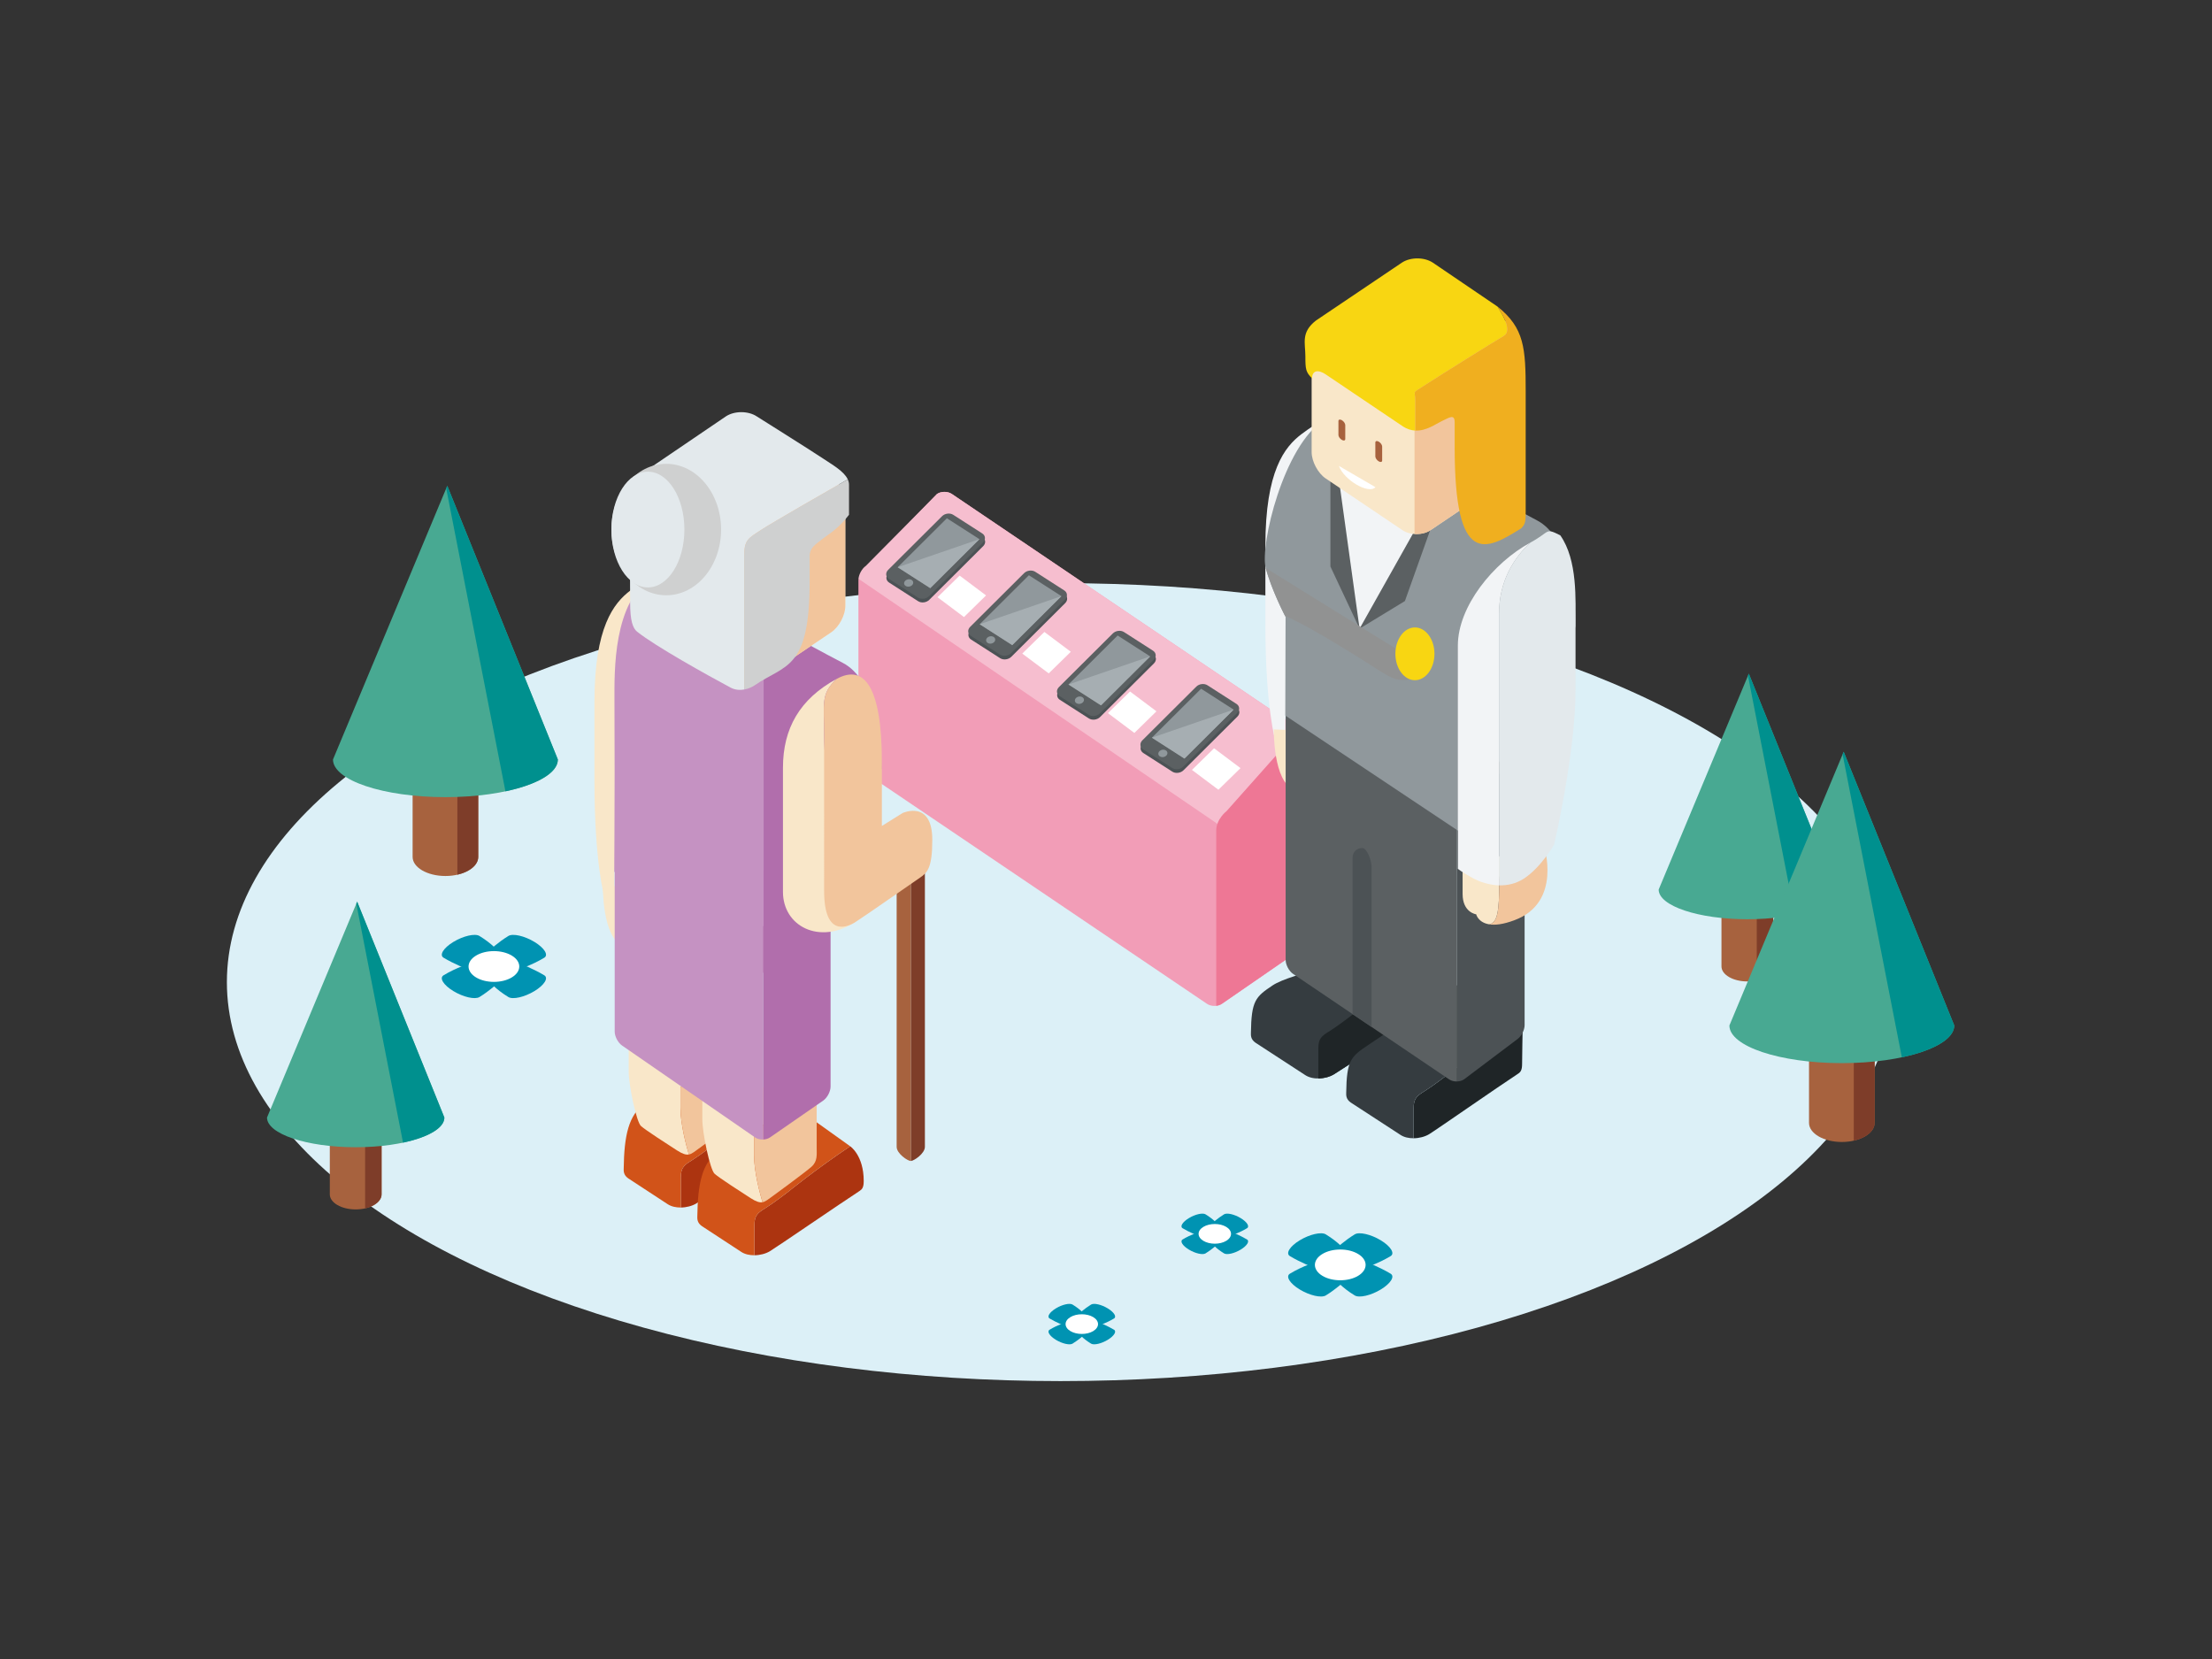 <?xml version="1.0" encoding="UTF-8"?> <!-- Generator: Adobe Illustrator 16.0.0, SVG Export Plug-In . SVG Version: 6.00 Build 0) --> <svg xmlns="http://www.w3.org/2000/svg" xmlns:xlink="http://www.w3.org/1999/xlink" x="0px" y="0px" width="1133.859px" height="850.394px" viewBox="0 0 1133.859 850.394" xml:space="preserve"><rect x="0" y="0" width="1133.859" height="850.394" fill="#333333" stroke="none"/> <g id="Calque_1"> </g> <g id="Calque_2"> <g> <ellipse fill="#DCF0F7" cx="543.579" cy="503.433" rx="427.28" ry="204.512"></ellipse> <g> <g> <path fill="#F29DB7" d="M487.884,253.181c-2.098-1.417-5.517-1.401-7.6,0.035c0,0-40.258,41.42-40.258,43.951v92.018 c0,2.531,1.716,5.762,3.812,7.179L618.736,514.58c2.098,1.417,5.517,1.401,7.6-0.035l36.471-25.156 c2.083-1.437,3.787-4.683,3.787-7.214V378.576c0-2.531-1.715-5.762-3.812-7.179L487.884,253.181z"></path> <path fill="#F6BECF" d="M639.245,432.673l27.349-26.501v-27.596c0-2.531-1.715-5.762-3.812-7.179L487.884,253.181 c-2.098-1.417-5.517-1.401-7.6,0.035l-36.471,36.857c-2.083,1.437-3.787,4.683-3.787,7.214v-0.631L639.245,432.673z"></path> <g> <g> <path fill="#4C5255" d="M476.341,307.466c-1.471,1.466-4.044,1.781-5.721,0.704l-14.878-9.555 c-1.679-1.076-1.849-3.152-0.378-4.617l27.641-27.518c1.471-1.463,4.043-1.781,5.721-0.704l14.878,9.552 c1.679,1.08,1.849,3.161,0.379,4.621L476.341,307.466z"></path> <path fill="#4C5255" d="M518.374,336.682c-1.473,1.461-4.046,1.775-5.723,0.7l-14.878-9.554 c-1.677-1.076-1.847-3.154-0.376-4.617l27.639-27.518c1.473-1.465,4.042-1.782,5.723-0.707l14.878,9.553 c1.68,1.082,1.847,3.161,0.379,4.623L518.374,336.682z"></path> <path fill="#4C5255" d="M563.872,367.562c-1.473,1.465-4.047,1.782-5.721,0.703l-14.882-9.551 c-1.677-1.078-1.848-3.156-0.377-4.621l27.642-27.516c1.47-1.464,4.042-1.782,5.723-0.704l14.876,9.554 c1.679,1.079,1.846,3.154,0.379,4.619L563.872,367.562z"></path> <path fill="#4C5255" d="M606.648,394.84c-1.471,1.465-4.047,1.777-5.724,0.701l-14.877-9.553 c-1.677-1.076-1.847-3.156-0.377-4.62l27.639-27.517c1.471-1.463,4.045-1.78,5.722-0.702l14.88,9.552 c1.679,1.08,1.846,3.158,0.378,4.619L606.648,394.84z"></path> <path fill="#5B6062" d="M476.242,305.578c-1.473,1.465-4.043,1.779-5.724,0.703l-14.877-9.552 c-1.677-1.079-1.848-3.153-0.379-4.617l27.642-27.52c1.47-1.462,4.043-1.782,5.722-0.704l14.879,9.554 c1.678,1.079,1.847,3.155,0.378,4.62L476.242,305.578z"></path> <path fill="#5B6062" d="M518.275,334.792c-1.473,1.463-4.045,1.778-5.723,0.7l-14.879-9.551 c-1.678-1.077-1.849-3.154-0.378-4.617l27.641-27.52c1.471-1.461,4.042-1.779,5.722-0.705l14.88,9.554 c1.678,1.081,1.846,3.159,0.378,4.622L518.275,334.792z"></path> <path fill="#5B6062" d="M563.771,365.678c-1.471,1.464-4.045,1.779-5.721,0.703l-14.88-9.554 c-1.677-1.078-1.848-3.155-0.375-4.621l27.638-27.515c1.47-1.463,4.044-1.781,5.723-0.705l14.878,9.555 c1.677,1.08,1.846,3.153,0.379,4.616L563.771,365.678z"></path> <path fill="#5B6062" d="M606.549,392.95c-1.471,1.465-4.047,1.779-5.724,0.702l-14.875-9.55 c-1.678-1.078-1.851-3.155-0.381-4.619l27.642-27.52c1.47-1.464,4.044-1.778,5.723-0.704l14.878,9.555 c1.679,1.08,1.845,3.156,0.377,4.619L606.549,392.95z"></path> <polygon fill="#90989C" points="476.837,301.465 460.163,290.758 485.373,265.664 502.047,276.363 "></polygon> <path fill="#90989C" d="M467.534,299.95c0.85-0.845,0.749-2.038-0.218-2.658c-0.969-0.624-2.447-0.442-3.294,0.401 c-0.854,0.844-0.754,2.038,0.219,2.658C465.212,300.973,466.683,300.794,467.534,299.95z"></path> </g> <g> <polygon fill="#90989C" points="518.87,330.676 502.194,319.969 527.402,294.875 544.078,305.576 "></polygon> <path fill="#90989C" d="M509.565,329.161c0.85-0.847,0.753-2.036-0.219-2.658c-0.967-0.623-2.446-0.442-3.293,0.403 c-0.851,0.843-0.753,2.035,0.219,2.659C507.244,330.186,508.716,330.006,509.565,329.161z"></path> </g> <g> <polygon fill="#90989C" points="564.365,361.562 547.691,350.853 572.899,325.76 589.573,336.461 "></polygon> <path fill="#90989C" d="M555.059,360.045c0.856-0.846,0.755-2.034-0.216-2.658c-0.967-0.623-2.445-0.442-3.292,0.405 c-0.853,0.845-0.75,2.035,0.219,2.657C552.738,361.068,554.212,360.891,555.059,360.045z"></path> </g> <g> <polygon fill="#90989C" points="607.145,388.834 590.471,378.128 615.678,353.033 632.352,363.736 "></polygon> <polygon fill="#A6AEB2" points="476.837,301.465 460.163,290.758 502.047,276.363 "></polygon> <polygon fill="#A6AEB2" points="518.87,330.676 502.194,319.969 544.078,305.576 "></polygon> <polygon fill="#A6AEB2" points="564.365,361.562 547.691,350.853 589.573,336.461 "></polygon> <polygon fill="#A6AEB2" points="607.145,388.834 590.471,378.128 632.352,363.736 "></polygon> <path fill="#90989C" d="M597.838,387.32c0.854-0.842,0.753-2.035-0.215-2.658c-0.972-0.623-2.447-0.442-3.294,0.4 c-0.854,0.847-0.753,2.042,0.217,2.66C595.517,388.344,596.99,388.166,597.838,387.32z"></path> </g> </g> <path fill="#EE7795" d="M626.336,514.545l36.471-25.156c2.083-1.437,3.787-4.683,3.787-7.214V378.576 c0-1.288-0.447-2.756-1.16-4.075l-36.681,41.25c0,0-5.324,4.072-5.324,10.023c0,5.368,0,73.562,0,89.796 C624.496,515.445,625.52,515.107,626.336,514.545z"></path> <polygon fill="#FFFFFF" points="537.566,345.181 524.012,335.017 535.338,323.931 548.895,334.096 "></polygon> <polygon fill="#FFFFFF" points="581.469,375.707 567.911,365.54 579.24,354.457 592.795,364.619 "></polygon> <polygon fill="#FFFFFF" points="624.548,404.823 610.993,394.659 622.321,383.571 635.875,393.736 "></polygon> <polygon fill="#FFFFFF" points="494.126,316.297 480.57,306.131 491.897,295.046 505.455,305.212 "></polygon> </g> <path fill="#F2F4F6" d="M648.625,319.98c0-20.021,0-32.898,0-40.174c0-38.551,9.91-50.725,18.432-57.217 c8.521-6.493,19.719-12.393,11.654-7.305c-5.682,23.267-7.035,35.846-7.035,52.484l-12.85,99.014v18.638l-5.009-5.443 C653.817,379.978,648.625,363.023,648.625,319.98z"></path> <path fill="#353C40" d="M698.406,491.759l42.443,0.291c0,0-0.276,14.739-0.276,17.998c0,3.262-0.784,4.235-2.073,5.075 c-9.705,6.341-51.323,33.507-54.801,35.603c-3.938,2.375-10.516,3.053-14.656,0.358l-25.492-16.6 c-2.536-1.737-2.355-3.906-2.34-4.99c0.227-16.559,2.34-18.527,11.153-24.404C661.758,498.828,698.406,491.759,698.406,491.759z"></path> <path fill="#1F2527" d="M730.316,559.257c3.947-2.412,11.62-8.331,11.62-8.331s16.592-13.427,34.44-25.35l4.118,1.743 c0,0-0.275,14.735-0.275,17.998c0,3.259-0.786,4.232-2.073,5.072c-9.708,6.341-42.124,28.906-45.6,31.002 c-2.137,1.287-5.049,2.052-7.931,2.073c0-3.475,0-11.54,0-15.439C724.616,562.985,726.371,561.669,730.316,559.257z"></path> <path fill="#1F2527" d="M681.471,528.591c3.946-2.413,11.618-8.331,11.618-8.331s25.794-18.026,43.643-29.95l4.118,1.74 c0,0-0.276,14.739-0.276,17.998c0,3.262-0.784,4.235-2.073,5.075c-9.705,6.341-51.323,33.507-54.801,35.603 c-2.137,1.287-5.049,2.051-7.929,2.073c0-3.475,0-11.54,0-15.439C675.771,532.319,677.523,531.003,681.471,528.591z"></path> <path fill="#353C40" d="M690.059,560.16c0.225-16.559,2.34-18.527,11.153-24.404c9.394-6.262,46.042-30.993,46.042-30.993 l29.123,20.813c-17.849,11.923-34.44,25.35-34.44,25.35s-7.673,5.919-11.62,8.331c-3.945,2.412-5.7,3.729-5.7,8.769 c0,3.899,0,11.965,0,15.439c-2.429,0.016-4.833-0.481-6.728-1.715l-25.49-16.6C689.862,563.413,690.043,561.244,690.059,560.16z"></path> <path fill="#F9E7C9" d="M652.947,373.891c0,0-0.435,26.957,10.435,30.869c0-23.91,0-30.432,0-30.432"></path> <path fill="#4C5255" d="M781.508,400.059v125.447c0,2.53-1.703,5.776-3.786,7.213l-27.268,20.553 c-0.986,0.682-2.271,1.03-3.57,1.074V401.545l39.276-9.33l0.804,0.57C789.023,394.257,781.508,397.528,781.508,400.059z"></path> <path fill="#5B6062" d="M659.034,361.99l0.241-29.696c0.011-2.53,1.705-3.399,3.766-1.928l123.119,61.849l-39.276,9.33v152.801 c-1.452,0.048-2.924-0.291-4.03-1.036l-80.027-54.095c-2.098-1.417-3.812-4.647-3.812-7.178V371.193 C659.014,368.663,659.021,364.522,659.034,361.99z"></path> <path fill="#90989C" d="M648.788,291.105c-3.058-11.553,9.227-62.835,29.923-75.82c8.076-5.069,11.563-9.904,12.553-14.148 c2.786-1.05,10.125,15.128,16.658,19.668c5.698,3.963,48.223,29.401,79.878,45.902c16.035,8.36,19.811,37.041,19.811,54.085 c0,5.735-60.32,104.965-60.32,104.965l-88.464-58.974l0.151-50.541C658.978,316.242,651.844,302.654,648.788,291.105z"></path> <polygon fill="#5B6062" points="696.916,322.234 720.145,308.095 734.71,267.221 681.957,233.742 681.957,290.376 "></polygon> <polygon fill="#F2F4F6" points="729.986,263.378 696.916,322.234 684.714,234.23 "></polygon> <g> <path fill="#F9E7C9" d="M679.508,165.445c-3.943,2.656-7.168,8.719-7.168,13.474v52.845c0,4.753,3.225,10.814,7.168,13.471 l39.405,26.552c3.942,2.656,10.394,2.656,14.336,0l39.406-26.552c3.942-2.656,7.168-8.718,7.168-13.471v-52.845 c0-4.755-3.226-10.817-7.168-13.474l-39.406-26.551c-3.942-2.657-10.394-2.657-14.336,0L679.508,165.445z"></path> </g> <path fill="#F2C59C" d="M725.074,136.967c2.925-0.193,5.947,0.428,8.175,1.928l39.406,26.551 c3.942,2.656,7.168,8.719,7.168,13.474v52.845c0,4.753-3.226,10.814-7.168,13.471l-39.406,26.552 c-2.228,1.499-5.25,2.124-8.175,1.927V136.967z"></path> <path fill="#F9E7C9" d="M768.526,451.458c0,16.444-1.055,21.545-5.188,22.344c-5.697-0.938-6.656-5.133-6.656-5.133 s-6.957-0.868-6.957-10.433c0-9.565,0-16.086,0-16.086l27.136-4.639C771.951,441.5,768.526,446.177,768.526,451.458z"></path> <path fill="#F2C59C" d="M776.245,471.713c-5.871,2.203-10.003,2.568-12.907,2.089c4.134-0.799,5.188-5.899,5.188-22.344 c0-5.281,3.425-9.958,8.334-13.946l14.531-4.058C791.392,433.454,801.026,462.582,776.245,471.713z"></path> <path fill="#F2F4F6" d="M784.512,278.098c-8.433,7.783-16.12,19.668-16.12,36.607c0,32.207,0,123.688,0,139.118 c-5.022-0.134-9.86-1.719-13.666-3.823c-5.271-2.914-7.436-4.629-7.436-4.629v-19.614v-94.82 C747.29,310.806,765.51,288.407,784.512,278.098z"></path> <path fill="#E3E9EC" d="M768.392,314.705c0-16.939,7.688-28.824,16.12-36.607c10.424-5.652,7.281-7.682,15.3-3.674 c8.917,12.77,7.799,32.872,7.799,46.368c0,5.735,0,5.837,0,32.733c0,32.732-11.002,79.494-11.002,79.494 s-6.792,11.756-15.544,17.396c-4.017,2.587-8.412,3.519-12.673,3.408C768.392,438.394,768.392,346.912,768.392,314.705z"></path> <path fill="#4C5255" d="M693.319,439.554c0-2.691,2.18-4.87,4.869-4.87c2.69,0,4.87,6.781,4.87,9.47v82.164 c0,0.029-0.009,0.058-0.009,0.086l-9.73-6.575V439.554z"></path> <path fill="#A7623E" d="M687.822,225.487c0.968,0.563,1.751,0.358,1.751-0.457v-7.148c0-0.818-0.783-1.938-1.751-2.499 c-0.969-0.563-1.752-0.361-1.752,0.457v7.149C686.07,223.807,686.854,224.926,687.822,225.487z"></path> <path fill="#A7623E" d="M706.74,236.491c0.967,0.564,1.752,0.358,1.752-0.46v-7.148c0-0.815-0.785-1.935-1.752-2.498 c-0.967-0.562-1.751-0.358-1.751,0.459v7.149C704.989,234.808,705.773,235.927,706.74,236.491z"></path> <path fill="#FFFFFF" d="M705.048,249.715c-3.348,3.842-16.121-3.583-18.726-10.887"></path> <path fill="#F8D612" d="M674.553,164.301l43.977-29.626c4.398-2.964,11.597-2.964,15.997,0l33.104,22.48 c1.932,3.091,7.925,12.284,3.192,15.043c-4.73,2.761-31.935,19.716-39.82,24.839c-7.887,5.126-5.521,2.762-5.521,8.281 c0,4.276,0,12.075,0,15.388c-2.101-0.107-4.309-0.745-6.568-2.279l-39.405-26.548c-4.027-2.686-6.941-1.893-6.941,2.08 c-3.243-3.243-3.441-4.632-3.441-11.385S666.741,170.395,674.553,164.301z"></path> <path fill="#F0AF1F" d="M731.003,197.037c7.886-5.123,35.09-22.078,39.82-24.839c4.732-2.759-1.261-11.952-3.192-15.043 c13.77,10.987,14.431,21.313,14.431,43.56c0,13.372,0,56.555,0,61.455c0,4.898-0.13,6.486-2.249,8.604 c-18.321,11.604-34.16,19.988-34.16-41.461c0-1.591,0-8.344,0-12.846c0-4.499-2.78-2.381-6.753-0.529 c-2.896,1.354-7.761,5.047-13.418,4.768c0-3.312,0-11.111,0-15.388C725.481,199.799,723.116,202.163,731.003,197.037z"></path> <path fill="#919292" d="M732.017,342.74c-5.435,3.398-10.847,9.872-22.736,2.399c-8.792-5.526-36.997-23.803-50.564-29.407 c-1.289-2.518-7.197-14.336-9.919-24.589L732.017,342.74z"></path> <ellipse fill="#F8D612" cx="725.284" cy="335.146" rx="10.01" ry="13.525"></ellipse> </g> <g> <path fill="#7E3D29" d="M474.098,441.771c0,0,0,142.639,0,146.084c0,3.446-5.639,7.256-7.239,7.256c0-5.171,0-147.136,0-147.136"></path> <path fill="#A7623E" d="M459.619,441.771c0,0,0,142.639,0,146.084c0,3.446,5.639,7.256,7.239,7.256c0-5.171,0-147.136,0-147.136"></path> <g> <path fill="#AC3410" d="M354.674,594.763c3.946-2.413,11.619-8.332,11.619-8.332s13.924-11.408,31.772-23.331 c0,0,6.937,4.607,6.937,17.794c0,3.26-0.786,4.232-2.073,5.074c-9.708,6.339-42.549,28.836-46.026,30.93 c-2.137,1.288-5.047,2.051-7.929,2.073c0-3.474,0-11.54,0-15.439C348.974,598.49,350.727,597.175,354.674,594.763z"></path> <path fill="#D15319" d="M319.709,599.041c0.225-16.559,2.339-27.73,11.152-33.608c9.394-6.262,38.078-23.145,38.078-23.145 l29.126,20.812c-17.849,11.923-31.772,23.331-31.772,23.331s-7.673,5.919-11.619,8.332c-3.947,2.412-5.7,3.728-5.7,8.769 c0,3.899,0,11.966,0,15.439c-2.429,0.018-4.835-0.482-6.728-1.715l-20.198-13.226 C319.512,602.295,319.692,600.126,319.709,599.041z"></path> <path fill="#F9E7C9" d="M348.786,567.63c0-8.993,0-10.163,0-10.285l22.208-24.466l-48.718,0.082c0,0,0,9.04,0,16.292 s3.976,25.83,6.258,27.918c2.286,2.087,13.671,9.399,18.438,12.479c2.927,1.89,4.689,2.387,6.147,2.129 C351.836,587.494,348.786,576.394,348.786,567.63z"></path> <path fill="#F2C59C" d="M355.713,590.544c2.286-1.59,19.514-14.231,22.595-17.013c3.078-2.782,2.581-6.16,2.581-9.637 c0-3.476,0-31.033,0-31.033l-9.895,0.018l-22.208,24.466c0,0.122,0,1.292,0,10.285c0,8.764,3.05,19.864,4.334,24.149 C354.036,591.616,354.832,591.158,355.713,590.544z"></path> </g> <path fill="#F9E7C9" d="M304.703,400.057c0-20.021,0-32.898,0-40.174c0-38.551,9.911-50.725,18.433-57.217 c8.521-6.493,19.719-12.393,11.653-7.305c-5.681,23.267-7.034,35.847-7.034,52.484l-12.85,99.012v18.64l-5.009-5.443 C309.896,460.054,304.703,443.1,304.703,400.057z"></path> <path fill="#F9E7C9" d="M309.024,453.967c0,0-0.434,26.957,10.437,30.869c0-23.911,0-30.433,0-30.433"></path> <path fill="#C592C2" d="M391.42,498.776V330.631l10.36-7.217c-20.055-11.222-36.54-21.106-40.393-23.785 c-6.533-4.54-13.873-20.718-16.659-19.668c-0.989,4.243-1.864,10.331-9.939,15.4c-20.695,12.985-19.823,48.964-19.823,63.702 s0.089,37.256,0.089,37.256l-0.149,50.538L391.42,498.776z"></path> <g> <path fill="#AC3410" d="M392.409,619.232c3.947-2.413,11.622-8.332,11.622-8.332s13.921-11.408,31.77-23.331 c0,0,6.937,4.607,6.937,17.794c0,3.26-0.786,4.232-2.073,5.074c-9.707,6.339-42.548,28.836-46.022,30.93 c-2.138,1.288-5.051,2.051-7.933,2.073c0-3.473,0-11.54,0-15.439C386.709,622.96,388.466,621.645,392.409,619.232z"></path> <path fill="#D15319" d="M357.444,623.511c0.225-16.559,2.34-27.73,11.153-33.608c9.394-6.262,38.081-23.145,38.081-23.145 l29.122,20.812c-17.849,11.923-31.77,23.331-31.77,23.331s-7.675,5.919-11.622,8.332c-3.943,2.412-5.7,3.728-5.7,8.769 c0,3.899,0,11.967,0,15.439c-2.429,0.018-4.831-0.482-6.728-1.715L359.784,628.5 C357.248,626.765,357.429,624.597,357.444,623.511z"></path> <path fill="#F9E7C9" d="M386.525,592.1c0-8.993,0-10.163,0-10.285l22.208-24.466l-48.721,0.082c0,0,0,9.04,0,16.292 s3.975,25.83,6.261,27.918c2.282,2.087,13.667,9.399,18.436,12.479c2.929,1.89,4.691,2.387,6.146,2.129 C389.575,611.964,386.525,600.863,386.525,592.1z"></path> <path fill="#F2C59C" d="M393.452,615.014c2.283-1.59,19.513-14.231,22.592-17.013c3.081-2.782,2.584-6.16,2.584-9.637 c0-3.476,0-31.033,0-31.033l-9.895,0.018l-22.208,24.466c0,0.122,0,1.292,0,10.285c0,8.764,3.05,19.864,4.33,24.149 C391.772,616.086,392.567,615.628,393.452,615.014z"></path> </g> <path fill="#B16EAC" d="M425.751,473.153v83.801c0,2.529-1.705,5.775-3.788,7.212l-27.268,18.874 c-0.986,0.681-2.271,1.029-3.57,1.073V474.641l39.276-9.332l0.806,0.572C433.265,467.351,425.751,470.624,425.751,473.153z"></path> <path fill="#C592C2" d="M315.111,442.066l0.241-29.696c0.013-2.53,1.706-3.398,3.767-1.929l111.282,54.867l-39.276,9.332v109.473 c-1.452,0.048-2.923-0.29-4.029-1.036l-68.192-47.114c-2.096-1.417-3.811-4.646-3.811-7.177V451.27 C315.093,448.738,315.099,444.598,315.111,442.066z"></path> <path fill="#B16EAC" d="M432.041,339.803c-10.246-5.342-20.661-11.019-30.261-16.389l-10.36,7.217v168.146l0.111,0.075 l16.916-9.816c0,0,43.404-91.51,43.404-95.149C451.852,376.842,448.076,348.161,432.041,339.803z"></path> <g> <path fill="#F9E7C9" d="M332.973,244.27c-3.943,2.656-7.168,8.718-7.168,13.474v52.844c0,4.754,3.225,10.815,7.168,13.472 l39.407,26.551c3.94,2.657,10.392,2.657,14.336,0l39.406-26.551c3.94-2.656,7.168-8.718,7.168-13.472v-52.844 c0-4.756-3.228-10.817-7.168-13.474l-39.406-26.551c-3.944-2.657-10.396-2.657-14.336,0L332.973,244.27z"></path> </g> <path fill="#F2C59C" d="M378.539,215.791c2.927-0.193,5.947,0.428,8.177,1.928l39.406,26.551 c3.94,2.656,7.168,8.718,7.168,13.474v52.844c0,4.754-3.228,10.815-7.168,13.472l-39.406,26.551 c-2.229,1.5-5.25,2.123-8.177,1.928V215.791z"></path> <path fill="#A7623E" d="M341.289,304.312c0.967,0.563,1.749,0.358,1.749-0.457v-7.148c0-0.818-0.782-1.938-1.749-2.499 c-0.971-0.563-1.754-0.361-1.754,0.457v7.148C339.535,302.629,340.318,303.748,341.289,304.312z"></path> <path fill="#A7623E" d="M360.206,315.315c0.967,0.564,1.753,0.358,1.753-0.46v-7.148c0-0.816-0.786-1.935-1.753-2.498 c-0.968-0.563-1.75-0.359-1.75,0.459v7.149C358.456,313.632,359.238,314.751,360.206,315.315z"></path> <path fill="#FFFFFF" d="M358.513,328.539c-3.348,3.842-16.121-3.583-18.724-10.887"></path> <path fill="#E3E9EC" d="M381.475,285.286c0-8.582,1.839-9.193,8.887-13.79c5.665-3.695,33.481-19.649,44.193-25.777 c-1.902-4.133-7.745-7.391-12.719-10.718c-6.036-4.036-33.843-21.504-33.843-21.504c-4.4-2.964-11.601-2.964-15.997,0 l-41.943,28.496c-7.812,6.092-7.463,12.651-7.463,19.403c0,10.464,0.416,26.688,0.416,47.609c0,9.179,1.363,13.04,3.589,14.809 c9.481,7.541,35.748,22.148,47.839,28.62c2.4,1.285,4.889,1.389,7.041,1.007C381.475,342.22,381.475,293.237,381.475,285.286z"></path> <path fill="#CFD0D0" d="M386.757,351.344c15.696-10.897,28.266-7.611,28.266-53.291c0-1.59,0-8.342,0-12.844 c0-4.5,2.78-5.908,6.753-9.091c2.897-2.321,7.761-4.794,13.42-12.247c0-3.312,0-11.111,0-15.387c0-0.969-0.237-1.887-0.641-2.766 c-10.712,6.128-38.528,22.082-44.193,25.777c-7.048,4.597-8.887,5.208-8.887,13.79c0,7.951,0,56.934,0,68.155 C383.812,353.025,385.755,352.038,386.757,351.344z"></path> <path fill="#F9E7C9" d="M428.943,347.953c-8.433,7.783-6.496,12.418-6.496,29.357c0,32.206,16.151,79.82,16.151,95.25 c-18.611,12.063-37.252,2.171-37.252-15.374c0-17.544,0-63.645,0-63.645C401.347,373.409,409.94,358.262,428.943,347.953z"></path> <path fill="#F2C59C" d="M422.447,377.311c0-16.939-1.937-21.574,6.496-29.357c14.041-7.618,23.099,4.016,23.099,42.692 c0,5.735,0,5.838,0,32.735c5.537-3.397,10.683-6.655,10.683-6.655s15.165-6.894,15.165,13.786 c0,14.476-2.628,16.861-6.204,19.301c-9.574,6.527-26.715,18.642-33.087,22.748c-4.017,2.589-16.151,8.271-16.151-15.854 S422.447,409.517,422.447,377.311z"></path> <ellipse fill="#CFD0D0" cx="341.516" cy="271.446" rx="28.117" ry="33.692"></ellipse> <path fill="#E3E9EC" d="M350.82,271.446c0,16.383-8.375,29.669-18.711,29.669c-10.331,0-18.711-13.281-18.711-29.669 c0-16.387,8.38-29.669,18.709-29.669C342.445,241.777,350.82,255.064,350.82,271.446z"></path> </g> <g> <path fill="#0093B2" d="M266.525,493.896c0,0,7.305,2.902,12.466,6.033c2.295,1.392,0.041,5.017-5.036,8.097 s-11.053,4.447-13.349,3.056c-6.673-4.048-9.946-8.173-9.946-8.173"></path> <path fill="#0093B2" d="M239.832,496.95c0,0-7.305-2.902-12.466-6.035c-2.295-1.392-0.041-5.019,5.036-8.097 c5.077-3.081,11.053-4.448,13.349-3.057c6.673,4.049,9.945,8.174,9.945,8.174"></path> <path fill="#0093B2" d="M250.66,487.325c0,0,4.785-4.431,9.946-7.563c2.296-1.392,8.271-0.024,13.349,3.057 c5.077,3.078,7.331,6.705,5.036,8.097c-6.674,4.049-13.474,6.035-13.474,6.035"></path> <path fill="#0093B2" d="M255.696,503.521c0,0-4.784,4.429-9.945,7.561c-2.296,1.392-8.271,0.024-13.349-3.056 s-7.331-6.705-5.036-8.097c6.674-4.049,13.473-6.035,13.473-6.035"></path> <path fill="#FFFFFF" d="M262.371,500.998c-5.077,3.08-13.308,3.08-18.385,0s-5.077-8.073,0-11.152 c5.077-3.08,13.308-3.08,18.383,0C267.446,492.925,267.448,497.918,262.371,500.998z"></path> </g> <g> <path fill="#0093B2" d="M700.357,646.852c0,0,7.304,2.902,12.465,6.033c2.296,1.392,0.042,5.017-5.035,8.097 s-11.054,4.448-13.349,3.057c-6.674-4.049-9.947-8.174-9.947-8.174"></path> <path fill="#0093B2" d="M673.663,649.906c0,0-7.304-2.902-12.465-6.035c-2.296-1.392-0.042-5.019,5.035-8.097 c5.078-3.081,11.054-4.447,13.349-3.056c6.674,4.048,9.945,8.173,9.945,8.173"></path> <path fill="#0093B2" d="M684.491,640.281c0,0,4.786-4.431,9.947-7.562c2.295-1.392,8.271-0.025,13.349,3.056 c5.077,3.078,7.331,6.705,5.035,8.097c-6.673,4.049-13.474,6.035-13.474,6.035"></path> <path fill="#0093B2" d="M689.527,656.477c0,0-4.784,4.429-9.945,7.562c-2.295,1.392-8.271,0.023-13.349-3.057 c-5.077-3.08-7.331-6.705-5.035-8.097c6.673-4.049,13.472-6.035,13.472-6.035"></path> <path fill="#FFFFFF" d="M696.202,653.954c-5.077,3.08-13.307,3.08-18.384,0c-5.077-3.079-5.077-8.072,0-11.152 s13.307-3.08,18.383,0C701.278,645.882,701.279,650.875,696.202,653.954z"></path> </g> <g> <path fill="#0093B2" d="M631.235,631.491c0,0,4.673,1.856,7.974,3.858c1.468,0.891,0.025,3.209-3.221,5.179 c-3.247,1.971-7.068,2.846-8.538,1.955c-4.267-2.589-6.361-5.229-6.361-5.229"></path> <path fill="#0093B2" d="M614.164,633.444c0,0-4.672-1.856-7.974-3.858c-1.468-0.891-0.025-3.211,3.221-5.18 c3.247-1.971,7.07-2.844,8.538-1.955c4.267,2.589,6.361,5.229,6.361,5.229"></path> <path fill="#0093B2" d="M621.089,627.288c0,0,3.062-2.833,6.361-4.837c1.47-0.889,5.291-0.016,8.538,1.955 c3.246,1.969,4.688,4.289,3.221,5.18c-4.268,2.589-8.617,3.858-8.617,3.858"></path> <path fill="#0093B2" d="M624.311,637.648c0,0-3.062,2.831-6.361,4.835c-1.468,0.891-5.291,0.016-8.538-1.955 c-3.246-1.97-4.688-4.288-3.221-5.179c4.268-2.59,8.617-3.859,8.617-3.859"></path> <path fill="#FFFFFF" d="M628.579,636.034c-3.246,1.969-8.513,1.969-11.759,0c-3.246-1.97-3.246-5.164,0-7.133 c3.246-1.971,8.513-1.971,11.759,0C631.825,630.87,631.825,634.064,628.579,636.034z"></path> </g> <g> <path fill="#0093B2" d="M563.065,677.751c0,0,4.673,1.855,7.973,3.857c1.468,0.892,0.025,3.209-3.221,5.179 c-3.246,1.971-7.068,2.846-8.537,1.955c-4.268-2.589-6.361-5.228-6.361-5.228"></path> <path fill="#0093B2" d="M545.993,679.703c0,0-4.671-1.855-7.974-3.857c-1.468-0.892-0.024-3.212,3.222-5.181 c3.246-1.971,7.069-2.844,8.537-1.954c4.268,2.588,6.361,5.228,6.361,5.228"></path> <path fill="#0093B2" d="M552.919,673.547c0,0,3.061-2.833,6.361-4.836c1.469-0.89,5.291-0.017,8.537,1.954 c3.246,1.969,4.688,4.289,3.221,5.181c-4.267,2.588-8.616,3.857-8.616,3.857"></path> <path fill="#0093B2" d="M556.14,683.907c0,0-3.061,2.831-6.361,4.835c-1.468,0.891-5.291,0.016-8.537-1.955 c-3.246-1.97-4.689-4.287-3.222-5.179c4.268-2.59,8.617-3.859,8.617-3.859"></path> <path fill="#FFFFFF" d="M560.408,682.294c-3.246,1.969-8.512,1.969-11.758,0c-3.247-1.971-3.247-5.165,0-7.134 c3.246-1.97,8.512-1.97,11.758,0C563.655,677.129,563.655,680.323,560.408,682.294z"></path> </g> <g> <g> <path fill="#A7623E" d="M245.141,393.488v45.768c0,5.398-7.529,9.776-16.818,9.776s-16.818-4.378-16.818-9.776v-47.329"></path> <path fill="#7E3D29" d="M234.45,448.359c6.258-1.421,10.69-4.964,10.69-9.104v-45.768l-10.69-0.496V448.359z"></path> </g> <g> <path fill="#48A992" d="M170.692,389.317c0,10.658,25.802,19.296,57.63,19.296c31.829,0,57.629-8.638,57.629-19.296 l-56.675-140.292L170.692,389.317z"></path> <path fill="#00908E" d="M228.725,250.342l30.365,155.295c16.142-3.421,26.861-9.449,26.861-16.319l-56.675-140.292 L228.725,250.342z"></path> </g> </g> <g> <g> <path fill="#A7623E" d="M908.945,459.27v36.1c0,4.26-5.938,7.712-13.267,7.712c-7.326,0-13.264-3.452-13.264-7.712v-37.331"></path> <path fill="#7E3D29" d="M900.515,502.55c4.936-1.12,8.431-3.915,8.431-7.181v-36.1l-8.431-0.392V502.55z"></path> </g> <g> <path fill="#48A992" d="M850.224,455.98c0,8.406,20.352,15.219,45.455,15.219c25.107,0,45.457-6.812,45.457-15.219 l-44.703-110.658L850.224,455.98z"></path> <path fill="#00908E" d="M895.998,346.36l23.95,122.491c12.731-2.698,21.188-7.453,21.188-12.871l-44.703-110.658L895.998,346.36 z"></path> </g> </g> <g> <g> <path fill="#A7623E" d="M195.592,576.132v36.101c0,4.259-5.938,7.711-13.266,7.711c-7.326,0-13.265-3.452-13.265-7.711V574.9"></path> <path fill="#7E3D29" d="M187.161,619.413c4.936-1.121,8.431-3.916,8.431-7.181v-36.101l-8.431-0.392V619.413z"></path> </g> <g> <path fill="#48A992" d="M136.871,572.843c0,8.406,20.352,15.219,45.455,15.219c25.107,0,45.457-6.812,45.457-15.219 l-44.704-110.658L136.871,572.843z"></path> <path fill="#00908E" d="M182.645,463.223l23.95,122.492c12.731-2.698,21.188-7.454,21.188-12.872l-44.704-110.658 L182.645,463.223z"></path> </g> </g> <g> <g> <path fill="#A7623E" d="M960.929,529.829v45.768c0,5.398-7.529,9.777-16.818,9.777s-16.818-4.379-16.818-9.777v-47.329"></path> <path fill="#7E3D29" d="M950.238,584.7c6.259-1.421,10.69-4.963,10.69-9.104v-45.768l-10.69-0.496V584.7z"></path> </g> <g> <path fill="#48A992" d="M886.48,525.658c0,10.658,25.802,19.296,57.63,19.296c31.829,0,57.629-8.638,57.629-19.296 l-56.675-140.293L886.48,525.658z"></path> <path fill="#00908E" d="M944.513,386.683l30.365,155.295c16.141-3.421,26.861-9.449,26.861-16.319l-56.675-140.293 L944.513,386.683z"></path> </g> </g> </g> </g> </svg> 
